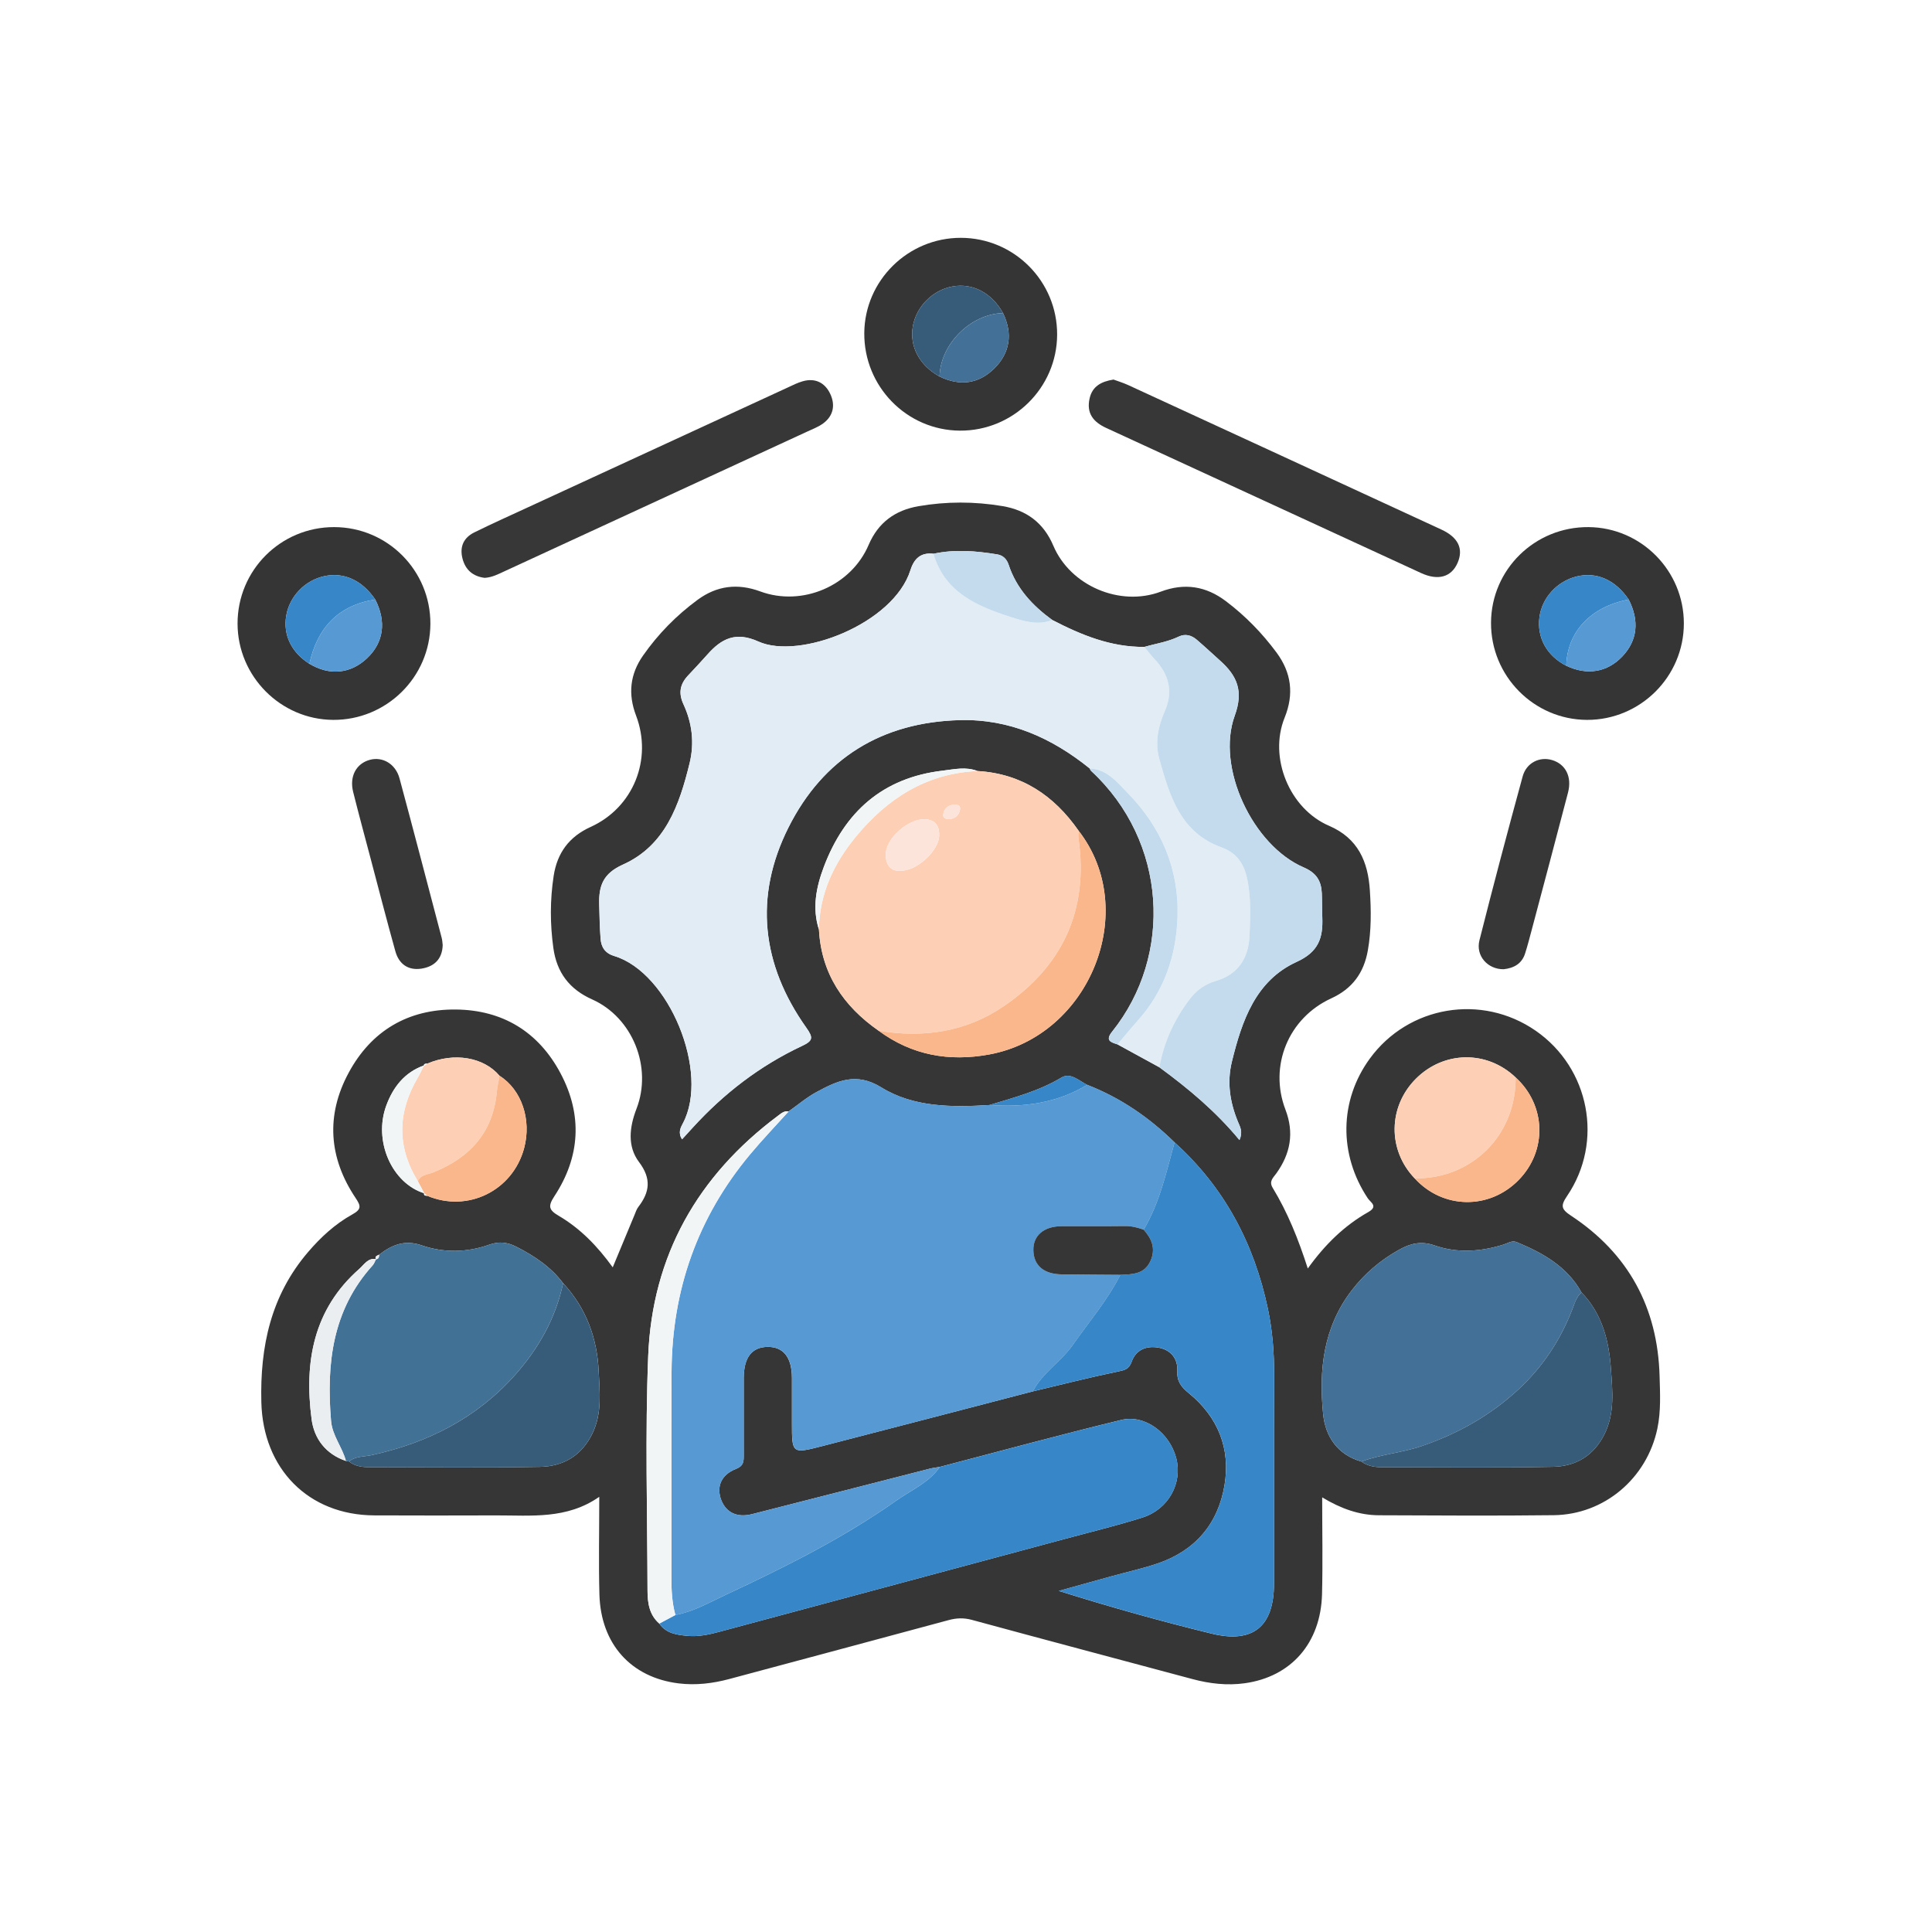 <?xml version="1.0" encoding="UTF-8"?>
<svg xmlns="http://www.w3.org/2000/svg" xmlns:xlink="http://www.w3.org/1999/xlink" version="1.1" x="0px" y="0px" width="100px" height="100px" viewBox="0 0 100 100" xml:space="preserve">
<g id="Layer_1" display="none">
	<path display="inline" fill-rule="evenodd" clip-rule="evenodd" fill="#172839" d="M22.038,64.205   c2.014-0.013,4.028-0.055,6.042-0.027c0.896,0.012,1.366,0.591,1.408,1.465c0.036,0.753,0.007,1.51,0.007,2.388   c2.597-1.044,5.143-2.004,7.631-3.093c1.471-0.646,2.89-0.683,4.408-0.282c2.735,0.723,5.487,1.379,8.231,2.063   c1.067,0.268,2.136,0.529,3.2,0.81c2.611,0.687,3.837,2.306,3.787,4.992c-0.003,0.121,0.011,0.242,0.02,0.441   c3.186-0.998,6.328-1.982,9.471-2.966c2.009-0.629,4.014-1.268,6.026-1.883c2.986-0.911,5.902,0.444,6.97,3.222   c1.065,2.773-0.178,5.79-3.021,7.058c-7.485,3.342-14.994,6.636-22.489,9.954c-1.18,0.522-2.355,0.515-3.592,0.206   c-6.586-1.645-13.181-3.252-19.768-4.894c-0.565-0.142-0.89-0.263-0.917,0.553c-0.023,0.727-0.538,1.245-1.3,1.254   c-3.118,0.028-6.237,0.038-9.355,0c-0.893-0.012-1.369-0.626-1.371-1.499c-0.014-6.081-0.015-12.162-0.002-18.242   c0.002-0.981,0.542-1.508,1.517-1.564c0.565-0.032,1.134-0.011,1.7-0.014C21.1,64.323,21.57,64.225,22.038,64.205z M46.731,75.955   c-0.009-0.123-0.087-0.13-0.182-0.109c-0.885-0.48-0.156-1.152-0.145-1.708c0.009-0.447,0.501-0.154,0.771-0.117   c1.58,0.213,3.152,0.491,4.735,0.659c1.628,0.172,2.768-0.827,2.922-2.443c0.038-1.51-0.664-2.45-2.198-2.838   c-4.047-1.027-8.101-2.034-12.153-3.041c-0.719-0.179-1.426-0.149-2.127,0.137c-2.759,1.13-5.52,2.255-8.29,3.355   c-0.416,0.164-0.597,0.355-0.577,0.813c0.041,0.974,0.029,1.95,0.04,2.926c-0.01,2.423,0,4.847-0.042,7.27   c-0.011,0.604,0.284,0.698,0.767,0.816c6.773,1.662,13.544,3.337,20.308,5.04c1.004,0.252,1.897,0.138,2.827-0.278   c4.415-1.979,8.844-3.927,13.268-5.883c2.932-1.296,5.878-2.558,8.791-3.892c2.304-1.057,2.946-3.501,1.51-5.475   c-1.106-1.437-2.418-1.805-4.362-1.198c-5.216,1.631-10.431,3.265-15.644,4.904c-0.596,0.188-1.278,0.294-1.747,0.659   c-1.395,1.087-2.915,1.175-4.563,0.907c-1.299-0.213-2.588-0.521-3.917-0.515L46.731,75.955z M19.349,79.412   c0.002,0.651,0.004,1.303,0.006,1.954c-0.014,0.374,0.003,0.753-0.048,1.122c-0.114,0.828,0.146,1.151,1.051,1.111   c1.719-0.077,3.444-0.022,5.167-0.024c2.204-0.003,2.204-0.004,2.033-2.209c0.003-0.651,0.007-1.301,0.01-1.951   c0.002-3.423,0.006-6.846,0.01-10.269c0.008-0.816-0.004-1.635,0.032-2.449c0.022-0.474-0.105-0.668-0.62-0.662   c-2.357,0.023-4.714,0.025-7.071,0.001c-0.521-0.005-0.636,0.193-0.615,0.662c0.038,0.815,0.025,1.632,0.034,2.45   C19.342,72.569,19.345,75.991,19.349,79.412z"></path>
	<path display="inline" fill-rule="evenodd" clip-rule="evenodd" fill="#182939" d="M50.667,64.3   c-9.718-0.013-17.574-7.905-17.541-17.625c0.032-9.617,7.897-17.442,17.53-17.444c9.738-0.001,17.604,7.857,17.59,17.574   C68.232,56.461,60.344,64.313,50.667,64.3z M36.336,40.81c-1.392,2.715-1.592,5.613-1.081,8.539   c1.522,8.72,9.433,14.234,18.259,12.808c8.178-1.32,13.915-9.378,12.635-17.806c-0.2-1.309-0.396-2.66-1.267-3.762   c0.043-0.432-0.155-0.789-0.359-1.145c-3.165-5.529-7.92-8.454-14.303-8.279c-6.228,0.171-10.734,3.288-13.62,8.776   C36.462,40.203,36.225,40.46,36.336,40.81z"></path>
	<path display="inline" fill-rule="evenodd" clip-rule="evenodd" fill="#17293B" d="M58.712,15.96   c0.008,1.865,0.009,1.859,1.786,2.42c7.213,2.278,12.979,6.541,17.374,12.68c0.283,0.395,0.708,0.781-0.062,1.159   c-0.539,0.265-0.887,0.872-1.533-0.053c-4.125-5.902-9.663-9.911-16.553-12.032c-1.003-0.31-1.141-0.28-0.98,0.776   c0.276,1.83-0.424,2.856-2.08,3.625c-1.847,0.856-3.566,1.989-5.322,3.036c-0.455,0.271-0.79,0.3-1.266,0.016   c-2.241-1.335-4.502-2.64-6.778-3.917c-0.478-0.268-0.701-0.554-0.646-1.104c0.045-0.436,0.007-0.881,0.006-1.322   c-0.004-1.598,0.165-1.498-1.408-0.988c-6.784,2.198-12.214,6.243-16.316,12.079c-0.155,0.219-0.214,0.727-0.621,0.548   c-0.48-0.211-0.949-0.52-1.311-0.895c-0.153-0.157,0.206-0.473,0.361-0.694c4.573-6.533,10.682-10.936,18.346-13.145   c0.73-0.211,1.108-0.477,0.953-1.263c-0.425-2.145,0.411-3.459,2.449-4.331c1.751-0.748,3.352-1.855,4.994-2.847   c0.441-0.267,0.747-0.255,1.183,0.004c2.081,1.237,4.163,2.478,6.296,3.621c0.855,0.459,1.312,0.979,1.135,1.964   C58.678,15.513,58.712,15.739,58.712,15.96z M44.645,18.665c-0.021,0-0.041,0-0.062,0c0,0.946,0.024,1.892-0.009,2.836   c-0.018,0.5,0.141,0.801,0.592,1.051c1.624,0.901,3.236,1.825,4.827,2.784c0.488,0.294,0.859,0.335,1.367,0.028   c1.588-0.963,3.203-1.882,4.823-2.79c0.435-0.243,0.64-0.522,0.618-1.041c-0.041-0.975-0.008-1.954-0.015-2.93   c-0.009-1.133,0.302-2.419-0.135-3.355c-0.462-0.989-1.874-1.265-2.863-1.866c-0.995-0.603-1.997-1.543-3.042-1.612   c-1.098-0.072-2.095,1.007-3.125,1.601c-1.004,0.579-2.417,0.899-2.875,1.853C44.291,16.168,44.645,17.502,44.645,18.665z"></path>
	<path display="inline" fill-rule="evenodd" clip-rule="evenodd" fill="#1E2F40" d="M80.559,39.942   c-0.645-0.304-0.797-1.017-0.759-1.457c0.054-0.624,0.915-0.819,1.375-0.792c0.647,0.04,0.764,0.902,0.759,1.383   C81.927,39.821,81.01,39.535,80.559,39.942z"></path>
	<path display="inline" fill-rule="evenodd" clip-rule="evenodd" fill="#1E2F40" d="M82.815,47.704   c-1.294,0.347-0.999-0.586-1.068-1.091c-0.169-1.234,0.907-0.72,1.368-0.773c0.972-0.112,0.466,0.806,0.577,1.229   C83.95,48.043,83.043,47.572,82.815,47.704z"></path>
	<path display="inline" fill-rule="evenodd" clip-rule="evenodd" fill="#1E2F40" d="M19.377,54.214   c0.662,0.354,0.592,1.071,0.537,1.522c-0.094,0.768-0.956,0.613-1.413,0.574c-0.791-0.072-0.581-0.93-0.565-1.397   C17.97,53.963,18.906,54.665,19.377,54.214z"></path>
	<path display="inline" fill-rule="evenodd" clip-rule="evenodd" fill="#17293B" d="M83.787,50.825   c0.02,0.692,0.174,1.224-0.734,1.15c-0.777-0.063-1.201-0.087-1.188-1.098c0.015-1.111,0.662-0.832,1.269-0.901   C84.105,49.865,83.765,50.544,83.787,50.825z"></path>
	<path display="inline" fill-rule="evenodd" clip-rule="evenodd" fill="#1E2F40" d="M23.395,34.972   c-0.511,0.498-0.437,1.41-1.085,1.394c-0.47-0.011-1.358-0.253-1.36-0.827c-0.002-0.469,0.255-1.369,0.916-1.399   C22.344,34.118,22.847,34.652,23.395,34.972z"></path>
	<path display="inline" fill-rule="evenodd" clip-rule="evenodd" fill="#1E2F40" d="M18.545,47.993   c-0.324-0.114-1.154,0.304-0.882-0.623c0.134-0.458-0.393-1.485,0.779-1.244c0.424,0.087,1.316-0.298,1.163,0.698   C19.521,47.363,19.907,48.464,18.545,47.993z"></path>
	<path display="inline" fill-rule="evenodd" clip-rule="evenodd" fill="#1E2F40" d="M82.041,60.377   c-0.489-0.524-1.493-0.116-1.465-0.992c0.014-0.438-0.063-1.31,0.672-1.292c0.454,0.01,1.324-0.091,1.388,0.681   C82.679,59.286,82.481,59.886,82.041,60.377z"></path>
	<path display="inline" fill-rule="evenodd" clip-rule="evenodd" fill="#1E2F40" d="M83.178,43.217   c-0.37,0.572-1.071,0.563-1.533,0.523c-0.735-0.064-0.662-0.977-0.615-1.399c0.085-0.76,1.054-0.706,1.495-0.648   C83.174,41.777,82.876,42.675,83.178,43.217z"></path>
	<path display="inline" fill-rule="evenodd" clip-rule="evenodd" fill="#1E2F40" d="M20.288,42.804   c-0.305,0.333,0.221,1.318-0.762,1.183c-0.441-0.061-1.331,0.236-1.275-0.596c0.031-0.454-0.25-1.421,0.727-1.412   C19.875,41.987,20.329,42.337,20.288,42.804z"></path>
	<path display="inline" fill-rule="evenodd" clip-rule="evenodd" fill="#1E2F40" d="M82.195,54.05   c0.358,0.419,1.382-0.31,1.279,0.696c-0.044,0.431,0.401,1.498-0.723,1.319c-0.434-0.067-1.47,0.313-1.231-0.831   C81.609,54.811,81.336,54.107,82.195,54.05z"></path>
	<path display="inline" fill-rule="evenodd" clip-rule="evenodd" fill="#1E2F40" d="M19.468,60.512   c-0.585-0.373-0.692-1.061-0.666-1.534c0.043-0.771,0.965-0.655,1.412-0.654c0.75,0,0.718,0.949,0.687,1.37   C20.852,60.363,19.953,60.149,19.468,60.512z"></path>
	<path display="inline" fill-rule="evenodd" clip-rule="evenodd" fill="#1E2F40" d="M22.038,64.205   c-0.467,0.02-0.938,0.118-1.397-0.059c-0.058-0.143-0.135-0.282-0.17-0.432c-0.083-0.347-0.543-0.748-0.279-0.991   c0.364-0.335,0.928-0.605,1.414-0.617c0.525-0.015,0.472,0.687,0.71,1.052c0.149,0.229,0.297,0.515-0.112,0.666   C22.002,63.9,21.849,63.972,22.038,64.205z"></path>
	<path display="inline" fill-rule="evenodd" clip-rule="evenodd" fill="#1E2F40" d="M20.126,37.875   c0.44,0.407,1.381,0.175,1.359,0.9c-0.012,0.422,0,1.361-0.772,1.322c-0.462-0.023-1.357,0.006-1.357-0.755   C19.356,38.869,19.472,38.178,20.126,37.875z"></path>
	<path display="inline" fill-rule="evenodd" clip-rule="evenodd" fill="#1E2F40" d="M81.381,62.689   c-0.354,0.505-0.298,1.232-0.9,1.479c-0.321,0.131-1.523-0.764-1.413-0.958c0.257-0.454,0.176-1.294,0.817-1.284   C80.366,61.933,81.03,62.12,81.381,62.689z"></path>
	<path display="inline" fill-rule="evenodd" clip-rule="evenodd" fill="#1E2F40" d="M80.36,35.423   c-0.38,0.349-0.973,0.745-1.453,0.709c-0.584-0.042-0.887-0.905-0.856-1.354c0.036-0.561,0.878-0.644,1.358-0.951   C79.535,33.748,80.386,35.064,80.36,35.423z"></path>
	<path display="inline" fill-rule="evenodd" clip-rule="evenodd" fill="#1E2F40" d="M79.497,66.473   c-0.325,0.455-0.443,1.293-0.988,1.348c-0.478,0.047-1.072-0.431-1.411-0.935c-0.107-0.16,0.789-1.406,0.965-1.408   C78.271,65.475,79.493,66.3,79.497,66.473z"></path>
	<path display="inline" fill-rule="evenodd" clip-rule="evenodd" fill="#17293B" d="M18.542,52.134   c-0.56,0.065-1.134,0.189-0.936-0.593c0.113-0.446-0.574-1.337,0.581-1.26c0.499,0.033,1.309-0.443,1.308,0.713   C19.494,51.786,19.521,52.413,18.542,52.134z"></path>
	<path display="inline" fill-rule="evenodd" clip-rule="evenodd" fill="#FCCA35" d="M76.954,71.187   c1.437,1.974,0.794,4.418-1.51,5.475c-2.913,1.334-5.859,2.596-8.791,3.892c-4.424,1.956-8.853,3.904-13.268,5.883   c-0.93,0.416-1.822,0.53-2.827,0.278c-6.763-1.703-13.534-3.378-20.308-5.04c-0.483-0.118-0.778-0.213-0.767-0.816   c0.042-2.423,0.033-4.847,0.042-7.27c2.48-1.066,5.021-2.01,7.419-3.235c1.958-1,3.82-1.036,5.9-0.557   c3.973,0.912,7.989,1.638,11.986,2.44c-0.154,1.616-1.294,2.615-2.922,2.443c-1.583-0.168-3.155-0.446-4.735-0.659   c-0.27-0.037-0.762-0.33-0.771,0.117c-0.011,0.556-0.74,1.228,0.145,1.708c0.061,0.035,0.121,0.072,0.182,0.109l-0.01-0.011   c-0.129,0.412,0.104,0.733,0.283,1.056c1.311,2.358,3.93,3.349,6.565,2.424C61.37,76.69,69.16,73.934,76.954,71.187z"></path>
	<path display="inline" fill-rule="evenodd" clip-rule="evenodd" fill="#4FA1D7" d="M27.578,69.146   c-0.004,3.423-0.008,6.846-0.01,10.268c-0.782-0.159-0.928,0.229-0.91,0.923c0.017,0.654-0.004,1.208,0.899,1.029   c0.172,2.205,0.172,2.206-2.032,2.209c-1.723,0.002-3.448-0.053-5.167,0.024c-0.904,0.04-1.165-0.283-1.051-1.111   c0.051-0.369,0.034-0.748,0.048-1.122c0.894,0.175,0.909-0.352,0.927-1.031c0.019-0.724-0.166-1.072-0.933-0.923   c-0.003-3.421-0.007-6.843-0.011-10.264c0.808-0.003,1.616-0.006,2.423-0.008c0.345,1.172,0.889,1.736,1.71,1.675   c0.983-0.073,1.509-0.662,1.645-1.62C25.937,69.179,26.758,69.163,27.578,69.146z M22.552,80.449   c-0.232,0.746,0.111,0.916,0.863,0.949c0.881,0.041,1.025-0.294,1.032-1.081c0.007-0.779-0.261-0.927-0.975-0.938   C22.669,79.366,22.351,79.614,22.552,80.449z"></path>
	<path display="inline" fill-rule="evenodd" clip-rule="evenodd" fill="#FBFAF9" d="M76.954,71.187   c-7.794,2.747-15.584,5.504-23.385,8.237c-2.636,0.925-5.254-0.065-6.565-2.424c-0.179-0.322-0.413-0.644-0.283-1.056   c1.329-0.007,2.619,0.302,3.917,0.515c1.648,0.268,3.168,0.18,4.563-0.907c0.469-0.365,1.151-0.472,1.747-0.659   c5.213-1.64,10.428-3.273,15.644-4.904C74.536,69.382,75.848,69.75,76.954,71.187z"></path>
	<path display="inline" fill-rule="evenodd" clip-rule="evenodd" fill="#FBFAF9" d="M54.832,72.236   c-3.997-0.803-8.013-1.528-11.986-2.44c-2.08-0.479-3.942-0.443-5.9,0.557c-2.398,1.226-4.939,2.169-7.419,3.235   c-0.01-0.976,0.001-1.952-0.04-2.926c-0.02-0.457,0.161-0.648,0.577-0.813c2.771-1.101,5.531-2.226,8.29-3.355   c0.701-0.286,1.408-0.315,2.127-0.137c4.052,1.007,8.105,2.014,12.153,3.041C54.168,69.786,54.87,70.727,54.832,72.236z"></path>
	<path display="inline" fill-rule="evenodd" clip-rule="evenodd" fill="#FBFAF9" d="M21.761,69.141   c-0.808,0.002-1.616,0.005-2.423,0.008c-0.009-0.818,0.004-1.635-0.034-2.45c-0.021-0.469,0.094-0.667,0.615-0.662   c2.357,0.024,4.714,0.022,7.071-0.001c0.515-0.006,0.643,0.188,0.62,0.662c-0.037,0.814-0.024,1.633-0.032,2.449   c-0.82,0.017-1.642,0.032-2.461,0.049c-0.313-1.175-0.788-1.65-1.681-1.617C22.441,67.612,21.96,68.236,21.761,69.141z"></path>
	<path display="inline" fill-rule="evenodd" clip-rule="evenodd" fill="#F6F6F3" d="M19.349,79.412   c0.768-0.149,0.952,0.199,0.933,0.923c-0.018,0.68-0.033,1.206-0.927,1.031C19.353,80.715,19.351,80.063,19.349,79.412z"></path>
	<path display="inline" fill-rule="evenodd" clip-rule="evenodd" fill="#F6F6F3" d="M27.557,81.366   c-0.903,0.179-0.882-0.375-0.899-1.029c-0.018-0.693,0.128-1.082,0.91-0.923C27.564,80.065,27.561,80.715,27.557,81.366z"></path>
	<path display="inline" fill-rule="evenodd" clip-rule="evenodd" fill="#FBFAF9" d="M46.731,75.955   c-0.061-0.037-0.122-0.074-0.182-0.109C46.644,75.825,46.722,75.832,46.731,75.955z"></path>
	<path display="inline" fill-rule="evenodd" clip-rule="evenodd" fill="#FACA34" d="M64.883,40.588   c0.871,1.103,1.066,2.453,1.267,3.762c1.28,8.428-4.457,16.486-12.635,17.806c-8.827,1.426-16.737-4.088-18.259-12.808   c-0.511-2.925-0.311-5.823,1.081-8.539c0.35-0.147,0.463-0.498,0.656-0.777c5.532-8.03,16.665-9.606,24.229-3.447   C62.645,37.745,63.724,39.198,64.883,40.588z M38.927,46.726c-0.019,6.47,5.208,11.784,11.628,11.825   c6.564,0.041,11.872-5.203,11.892-11.752c0.021-6.506-5.246-11.82-11.724-11.828C44.223,34.962,38.946,40.221,38.927,46.726z"></path>
	<path display="inline" fill-rule="evenodd" clip-rule="evenodd" fill="#F9F8F6" d="M64.883,40.588   c-1.159-1.39-2.238-2.843-3.662-4.003c-7.563-6.159-18.696-4.583-24.229,3.447c-0.192,0.279-0.306,0.63-0.656,0.777   c-0.112-0.349,0.126-0.606,0.265-0.868c2.886-5.488,7.392-8.605,13.62-8.776c6.383-0.175,11.138,2.75,14.303,8.279   C64.728,39.799,64.926,40.156,64.883,40.588z"></path>
	<path display="inline" fill-rule="evenodd" clip-rule="evenodd" fill="#4FA1D7" d="M44.645,18.665c0-1.163-0.354-2.497,0.1-3.441   c0.459-0.954,1.871-1.274,2.875-1.853c1.03-0.593,2.027-1.673,3.125-1.601c1.045,0.069,2.047,1.009,3.042,1.612   c0.989,0.601,2.401,0.876,2.863,1.866c0.437,0.936,0.126,2.223,0.135,3.355c0.007,0.977-0.026,1.955,0.015,2.93   c0.021,0.518-0.184,0.797-0.618,1.041c-1.62,0.908-3.235,1.827-4.823,2.79c-0.508,0.308-0.879,0.266-1.367-0.028   c-1.591-0.958-3.203-1.882-4.827-2.784c-0.451-0.25-0.61-0.551-0.592-1.051c0.034-0.944,0.009-1.89,0.009-2.836   C44.604,18.665,44.625,18.665,44.645,18.665z M54.656,17.213c-0.297-0.495-0.688-0.863-1.113-1.174   c-0.322-0.236-0.497,0.139-0.683,0.317c-0.634,0.61-1.251,1.24-1.873,1.863c-1.278,1.278-1.298,1.3-2.641,0.111   c-0.682-0.605-0.847,0.133-1.175,0.386c-0.333,0.256-0.736,0.541-0.197,1.038c0.762,0.703,1.492,1.444,2.204,2.199   c0.333,0.353,0.542,0.258,0.836-0.042c1.411-1.435,2.842-2.851,4.265-4.276C54.409,17.505,54.524,17.361,54.656,17.213z"></path>
	<path display="inline" fill-rule="evenodd" clip-rule="evenodd" fill="#172839" d="M21.761,69.141   c0.199-0.904,0.68-1.528,1.674-1.563c0.894-0.033,1.368,0.442,1.681,1.617c-0.136,0.958-0.662,1.547-1.645,1.62   C22.65,70.877,22.106,70.313,21.761,69.141z"></path>
	<path display="inline" fill-rule="evenodd" clip-rule="evenodd" fill="#F7FAFC" d="M22.552,80.449   c-0.201-0.835,0.118-1.083,0.92-1.07c0.714,0.012,0.982,0.159,0.975,0.938c-0.006,0.787-0.15,1.122-1.032,1.081   C22.663,81.365,22.319,81.195,22.552,80.449z"></path>
	<path display="inline" fill-rule="evenodd" clip-rule="evenodd" fill="#182837" d="M38.927,46.726   c0.019-6.505,5.296-11.763,11.796-11.755c6.478,0.008,11.745,5.322,11.724,11.828c-0.021,6.549-5.328,11.793-11.892,11.752   C44.135,58.51,38.909,53.195,38.927,46.726z M42.138,42.183c-0.265,0.301-0.529,0.588-0.679,0.986   c-1.463,3.883-0.429,8.187,2.655,10.961c3.023,2.72,7.429,3.285,11.088,1.42c3.646-1.858,5.781-5.822,5.287-9.945   c-0.148-1.235-0.34-2.499-1.289-3.456c0.124-0.355-0.112-0.6-0.278-0.857c-3.855-5.975-12.973-5.83-16.624,0.271   C42.195,41.732,41.848,41.894,42.138,42.183z"></path>
	<path display="inline" fill-rule="evenodd" clip-rule="evenodd" fill="#F7FAFC" d="M54.656,17.213   c-0.132,0.148-0.247,0.292-0.376,0.422c-1.423,1.425-2.854,2.842-4.265,4.276c-0.295,0.3-0.503,0.395-0.836,0.042   c-0.712-0.754-1.442-1.496-2.204-2.199c-0.539-0.497-0.137-0.782,0.197-1.038c0.328-0.253,0.494-0.991,1.175-0.386   c1.343,1.189,1.362,1.167,2.641-0.111c0.622-0.623,1.239-1.252,1.873-1.863c0.186-0.178,0.36-0.553,0.683-0.317   C53.968,16.351,54.359,16.718,54.656,17.213z"></path>
	<path display="inline" fill-rule="evenodd" clip-rule="evenodd" fill="#FCCA37" d="M59.199,42.149   c0.949,0.957,1.141,2.221,1.289,3.456c0.494,4.124-1.641,8.087-5.287,9.945c-3.659,1.865-8.064,1.3-11.088-1.42   c-3.083-2.774-4.118-7.079-2.655-10.961c0.15-0.398,0.414-0.685,0.679-0.987c0.389-0.171,0.613-0.528,0.9-0.813   c3.294-3.265,8.284-4.087,12.442-2.056C56.909,40.014,58.034,41.106,59.199,42.149z M53.395,44.903   c0.174-0.1,0.771,0.39,0.862-0.388c0.147-1.248-0.593-2.766-1.747-3.316c-0.511-0.243-0.835-0.474-0.739-1.094   c0.122-0.798-0.477-0.638-0.92-0.634c-0.435,0.004-1.047-0.185-0.914,0.626c0.104,0.625-0.214,0.85-0.742,1.071   c-1.11,0.467-1.684,1.344-1.75,2.571c-0.076,1.425,0.522,2.438,1.783,3.045c0.791,0.382,1.629,0.667,2.424,1.042   c0.492,0.231,0.776,0.659,0.703,1.225c-0.072,0.552-0.419,0.879-0.955,1.05c-1.276,0.405-2.242-0.197-2.389-1.581   c-0.109-1.026-0.85-0.422-1.292-0.546c-0.471-0.131-0.643,0.123-0.649,0.62c-0.019,1.489,0.741,2.661,2.182,3.19   c0.409,0.149,0.766,0.268,0.667,0.813c-0.138,0.757,0.377,0.704,0.867,0.695c0.496-0.01,1.083,0.127,0.967-0.705   c-0.064-0.462,0.169-0.664,0.576-0.82c1.319-0.508,1.978-1.477,1.967-2.907c-0.011-1.443-0.777-2.341-2.033-2.896   c-0.745-0.33-1.512-0.617-2.254-0.956c-0.571-0.262-0.725-0.771-0.619-1.346c0.11-0.604,0.531-0.898,1.121-0.974   c1.014-0.129,1.681,0.346,1.708,1.387C52.237,44.849,52.513,45.1,53.395,44.903z"></path>
	<path display="inline" fill-rule="evenodd" clip-rule="evenodd" fill="#F6F6F3" d="M59.199,42.149   c-1.165-1.043-2.29-2.135-3.72-2.835c-4.158-2.031-9.147-1.209-12.442,2.056c-0.287,0.284-0.512,0.641-0.9,0.813   c-0.289-0.289,0.058-0.45,0.16-0.62c3.651-6.101,12.769-6.246,16.624-0.271C59.087,41.549,59.323,41.794,59.199,42.149z"></path>
	<path display="inline" fill-rule="evenodd" clip-rule="evenodd" fill="#FDFCFA" d="M53.395,44.903   c-0.882,0.197-1.157-0.054-1.177-0.828c-0.027-1.042-0.694-1.516-1.708-1.387c-0.59,0.076-1.011,0.37-1.121,0.974   c-0.106,0.576,0.048,1.084,0.619,1.346c0.742,0.339,1.509,0.626,2.254,0.956c1.256,0.555,2.022,1.454,2.033,2.896   c0.011,1.43-0.647,2.399-1.967,2.907c-0.407,0.156-0.641,0.358-0.576,0.82c0.116,0.832-0.472,0.695-0.967,0.705   c-0.49,0.009-1.005,0.062-0.867-0.695c0.1-0.546-0.257-0.664-0.667-0.813c-1.441-0.529-2.201-1.701-2.182-3.19   c0.006-0.497,0.178-0.75,0.649-0.62c0.442,0.124,1.183-0.48,1.292,0.546c0.147,1.384,1.113,1.985,2.389,1.581   c0.536-0.17,0.883-0.498,0.955-1.05c0.073-0.566-0.211-0.994-0.703-1.225c-0.795-0.374-1.633-0.66-2.424-1.042   c-1.261-0.608-1.859-1.621-1.783-3.045c0.066-1.228,0.64-2.104,1.75-2.571c0.528-0.221,0.846-0.446,0.742-1.071   c-0.133-0.811,0.479-0.622,0.914-0.626c0.444-0.004,1.042-0.165,0.92,0.634c-0.096,0.621,0.229,0.851,0.739,1.094   c1.154,0.55,1.895,2.069,1.747,3.316C54.166,45.293,53.568,44.803,53.395,44.903z"></path>
</g>
<g id="Layer_2">
	<path fill-rule="evenodd" clip-rule="evenodd" fill="#353635" d="M67.691,65.657c0.895-1.248,1.897-2.222,3.134-2.922   c0.529-0.3,0.107-0.505-0.029-0.712c-1.509-2.272-1.474-5.06,0.102-7.225c1.998-2.744,5.799-3.383,8.594-1.444   c2.784,1.931,3.526,5.744,1.62,8.55c-0.343,0.506-0.309,0.683,0.207,1.022c2.967,1.957,4.481,4.751,4.581,8.298   c0.025,0.905,0.075,1.814-0.115,2.719c-0.54,2.568-2.735,4.451-5.364,4.483c-3.016,0.036-6.031,0.016-9.046,0.004   c-1.026-0.004-1.974-0.344-2.939-0.927c0,1.753,0.034,3.385-0.008,5.013c-0.067,2.53-1.598,4.276-4.003,4.609   c-0.91,0.126-1.813,0.023-2.699-0.215c-3.808-1.021-7.617-2.03-11.42-3.065c-0.423-0.114-0.798-0.1-1.214,0.014   c-3.778,1.024-7.562,2.029-11.342,3.046c-0.863,0.231-1.737,0.335-2.623,0.227c-2.464-0.303-4.029-2.037-4.101-4.597   c-0.045-1.636-0.008-3.273-0.008-5.06c-1.683,1.175-3.524,0.957-5.329,0.962c-2.105,0.005-4.211,0.01-6.316-0.001   c-3.424-0.016-5.761-2.423-5.846-5.855c-0.072-2.882,0.493-5.52,2.408-7.762c0.663-0.778,1.412-1.468,2.302-1.961   c0.484-0.269,0.444-0.439,0.166-0.855c-1.392-2.079-1.542-4.282-0.355-6.48c1.17-2.169,3.071-3.293,5.537-3.271   c2.433,0.022,4.293,1.158,5.433,3.311c1.139,2.151,1.016,4.313-0.32,6.348c-0.347,0.527-0.293,0.717,0.225,1.021   c1.11,0.652,1.998,1.564,2.792,2.665c0.389-0.935,0.756-1.823,1.126-2.709c0.06-0.144,0.108-0.3,0.201-0.42   c0.59-0.769,0.683-1.46,0.034-2.321c-0.614-0.813-0.498-1.808-0.131-2.758c0.833-2.155-0.205-4.728-2.298-5.661   c-1.173-0.524-1.829-1.39-2.005-2.657c-0.173-1.245-0.175-2.484,0.014-3.727c0.183-1.197,0.798-2.035,1.919-2.544   c2.205-1.002,3.21-3.495,2.346-5.766c-0.422-1.108-0.314-2.137,0.364-3.104c0.782-1.116,1.726-2.078,2.823-2.884   c0.996-0.732,2.071-0.866,3.242-0.434c2.168,0.8,4.703-0.28,5.611-2.409c0.499-1.167,1.38-1.794,2.58-2.002   c1.445-0.25,2.9-0.248,4.346-0.005c1.237,0.207,2.126,0.856,2.633,2.049c0.879,2.077,3.449,3.174,5.561,2.379   c1.233-0.464,2.342-0.286,3.373,0.494c1.002,0.757,1.872,1.648,2.618,2.656c0.771,1.043,0.915,2.15,0.419,3.376   c-0.833,2.059,0.248,4.711,2.301,5.593c1.502,0.646,2.017,1.856,2.112,3.344c0.068,1.038,0.078,2.076-0.105,3.109   c-0.205,1.159-0.802,1.979-1.894,2.479c-2.219,1.017-3.235,3.5-2.371,5.757c0.462,1.206,0.26,2.288-0.476,3.308   c-0.16,0.224-0.392,0.402-0.181,0.747C66.646,62.753,67.197,64.122,67.691,65.657z M21.95,61.753   c-0.026,0.143,0.077,0.134,0.166,0.141c2.093,0.883,4.421-0.261,5.012-2.463c0.396-1.479-0.132-3.032-1.273-3.749   c-0.818-0.966-2.35-1.224-3.738-0.629c-0.094,0-0.186,0.002-0.187,0.132l0.011-0.037c-1.006,0.359-1.598,1.128-1.948,2.079   c-0.674,1.833,0.29,4.013,1.968,4.538L21.95,61.753z M19.456,65.181l0.011-0.014c-0.426-0.066-0.623,0.294-0.869,0.51   c-2.382,2.094-2.857,4.827-2.469,7.785c0.132,1.008,0.738,1.807,1.777,2.156c0.052,0.01,0.105,0.02,0.158,0.028   c0.299,0.236,0.651,0.294,1.017,0.294c2.954,0.002,5.909,0.036,8.862-0.016c1.201-0.022,2.158-0.562,2.723-1.732   c0.506-1.047,0.372-2.138,0.324-3.205c-0.078-1.716-0.644-3.28-1.842-4.567c-0.636-0.849-1.493-1.414-2.42-1.888   c-0.454-0.231-0.889-0.29-1.402-0.108c-1.149,0.408-2.348,0.432-3.496,0.036c-0.877-0.304-1.543-0.029-2.2,0.479   C19.537,64.996,19.382,65.006,19.456,65.181z M78.448,55.768c-1.479-1.411-3.71-1.383-5.16,0.066   c-1.445,1.445-1.473,3.696-0.061,5.16c1.457,1.595,3.854,1.635,5.372,0.089C80.093,59.563,80.026,57.208,78.448,55.768z    M34.125,84.035c0.348,0.508,0.89,0.582,1.434,0.635c0.576,0.058,1.136-0.063,1.688-0.212c6.024-1.618,12.049-3.237,18.073-4.858   c1.275-0.344,2.56-0.654,3.817-1.054c1.346-0.428,2.078-1.782,1.745-3.069c-0.34-1.308-1.613-2.279-2.849-1.98   c-3.143,0.761-6.262,1.613-9.391,2.43c-0.178,0.031-0.359,0.051-0.534,0.096c-3.061,0.782-6.121,1.571-9.184,2.349   c-0.772,0.196-1.341-0.08-1.592-0.727c-0.264-0.683-0.014-1.309,0.763-1.615c0.401-0.157,0.401-0.393,0.4-0.711   c-0.004-1.324-0.004-2.647-0.001-3.971c0.002-1.08,0.413-1.62,1.23-1.633c0.822-0.012,1.262,0.541,1.266,1.596   c0.002,0.779,0,1.558,0,2.335c0,1.598,0.003,1.608,1.566,1.205c3.636-0.938,7.269-1.887,10.903-2.833   c1.46-0.347,2.917-0.719,4.386-1.023c0.359-0.074,0.589-0.116,0.728-0.509c0.224-0.629,0.772-0.841,1.386-0.733   c0.64,0.113,1.013,0.563,0.979,1.217c-0.027,0.534,0.202,0.819,0.6,1.145c1.503,1.229,2.166,2.862,1.841,4.773   c-0.338,1.997-1.525,3.38-3.467,4.039c-0.759,0.258-1.548,0.431-2.322,0.644c-0.929,0.257-1.857,0.516-2.786,0.774   c2.646,0.831,5.266,1.565,7.908,2.211c2.153,0.526,3.229-0.373,3.231-2.591c0.004-3.585-0.008-7.171,0.007-10.756   c0.004-1.174-0.085-2.337-0.327-3.479c-0.713-3.367-2.251-6.277-4.829-8.601c-1.313-1.286-2.799-2.31-4.521-2.977   c-0.425-0.211-0.863-0.658-1.332-0.377c-1.167,0.699-2.455,1.035-3.731,1.422c-1.936,0.119-3.917,0.122-5.593-0.913   c-1.306-0.806-2.288-0.335-3.354,0.241c-0.512,0.277-0.964,0.664-1.444,1.002c-0.233-0.041-0.392,0.107-0.556,0.229   C36.106,60.86,33.758,65,33.55,70.185c-0.162,4.047-0.044,8.104-0.035,12.154C33.517,82.963,33.604,83.585,34.125,84.035z    M81.858,66.895c-0.748-1.343-1.996-2.04-3.352-2.602c-0.247-0.102-0.455,0.055-0.67,0.122c-1.191,0.374-2.408,0.459-3.584,0.048   c-0.696-0.243-1.251-0.102-1.829,0.22c-0.962,0.534-1.781,1.227-2.457,2.105c-1.475,1.918-1.711,4.139-1.479,6.417   c0.117,1.145,0.744,2.095,1.978,2.444c0.306,0.222,0.654,0.292,1.024,0.292c2.962,0,5.925,0.038,8.886-0.019   c1.171-0.022,2.112-0.557,2.675-1.694c0.542-1.098,0.409-2.248,0.332-3.366C83.284,69.413,82.931,68,81.858,66.895z M55.826,42.996   c-1.273-1.825-2.957-2.956-5.23-3.087c-0.601-0.235-1.188-0.092-1.803-0.02c-3.116,0.368-5.078,2.142-6.152,4.983   c-0.391,1.035-0.614,2.128-0.252,3.243c0.123,2.279,1.261,3.959,3.086,5.233c1.726,1.274,3.652,1.614,5.733,1.23   C56.43,53.614,59.025,47.107,55.826,42.996z M56.399,39.773c0.025,0.044,0.043,0.098,0.078,0.13   c3.938,3.644,4.251,9.547,1.087,13.493c-0.373,0.465-0.071,0.549,0.277,0.661c0.722,0.396,1.445,0.79,2.167,1.185   c1.499,1.098,2.921,2.284,4.147,3.768c0.191-0.429,0.031-0.682-0.075-0.94c-0.418-1.01-0.58-2.051-0.316-3.123   c0.518-2.109,1.224-4.19,3.351-5.16c1.146-0.522,1.368-1.251,1.328-2.297c-0.017-0.416-0.009-0.831-0.025-1.247   c-0.028-0.642-0.271-1.058-0.938-1.345c-2.637-1.134-4.544-5.174-3.57-7.853c0.466-1.278,0.124-2.058-0.747-2.84   c-0.405-0.365-0.804-0.737-1.217-1.091c-0.274-0.234-0.592-0.329-0.939-0.161c-0.564,0.272-1.184,0.36-1.777,0.531   c-1.729,0.017-3.269-0.618-4.766-1.393c-1.02-0.742-1.852-1.632-2.257-2.859c-0.096-0.289-0.281-0.486-0.597-0.538   c-1.097-0.179-2.194-0.272-3.295-0.031c-0.656-0.078-1.004,0.251-1.193,0.85c-0.879,2.784-5.75,4.652-7.871,3.693   c-1.171-0.53-1.912-0.15-2.64,0.676c-0.326,0.37-0.667,0.727-1.003,1.088c-0.411,0.444-0.504,0.899-0.233,1.485   c0.447,0.964,0.573,1.995,0.319,3.041c-0.528,2.163-1.254,4.271-3.454,5.257c-1.026,0.458-1.25,1.102-1.227,2.039   c0.015,0.597,0.027,1.194,0.071,1.788c0.032,0.445,0.23,0.76,0.708,0.904c2.837,0.855,4.958,6.021,3.553,8.659   c-0.125,0.234-0.259,0.489-0.044,0.829c0.215-0.234,0.386-0.422,0.557-0.609c1.61-1.766,3.476-3.2,5.638-4.216   c0.587-0.276,0.609-0.428,0.235-0.955c-2.313-3.261-2.72-6.777-0.924-10.356c1.802-3.594,4.841-5.459,8.884-5.562   C52.247,37.208,54.442,38.193,56.399,39.773z"></path>
	<path fill-rule="evenodd" clip-rule="evenodd" fill="#353536" d="M54.717,17.326c-0.012,2.751-2.279,4.984-5.039,4.964   c-2.75-0.021-4.968-2.291-4.943-5.059c0.025-2.717,2.267-4.925,4.999-4.921C52.496,12.314,54.729,14.562,54.717,17.326z    M48.632,19.488c1.055,0.515,2.02,0.377,2.821-0.405c0.819-0.798,0.981-1.804,0.463-2.877c-0.582-1.045-1.566-1.565-2.607-1.38   c-1.027,0.183-1.877,1.033-2.06,2.059C47.064,17.926,47.589,18.915,48.632,19.488z"></path>
	<path fill-rule="evenodd" clip-rule="evenodd" fill="#353536" d="M17.293,27.283c2.764,0.002,4.996,2.247,4.984,5.011   c-0.012,2.754-2.275,4.985-5.037,4.967c-2.717-0.019-4.938-2.255-4.944-4.98C12.291,29.516,14.526,27.28,17.293,27.283z    M16.015,34.357c1.039,0.626,2.128,0.522,2.981-0.284c0.863-0.816,1.014-1.89,0.427-3.042c-0.676-0.994-1.617-1.427-2.631-1.211   c-1.008,0.215-1.811,1.049-1.978,2.056C14.649,32.869,15.085,33.769,16.015,34.357z"></path>
	<path fill-rule="evenodd" clip-rule="evenodd" fill="#353536" d="M77.175,32.229c0.014-2.756,2.273-4.969,5.048-4.946   c2.723,0.021,4.934,2.255,4.933,4.985c0,2.755-2.254,5-5.011,4.993C79.394,37.252,77.16,34.991,77.175,32.229z M81.071,34.459   c1.077,0.515,2.121,0.341,2.904-0.486c0.777-0.821,0.89-1.834,0.326-2.941c-0.69-1.02-1.662-1.449-2.7-1.193   c-1.008,0.249-1.787,1.102-1.919,2.102C79.543,33.005,80.06,33.942,81.071,34.459z"></path>
	<path fill-rule="evenodd" clip-rule="evenodd" fill="#373737" d="M25.084,29.91c-0.593-0.077-0.989-0.399-1.144-0.994   c-0.16-0.614,0.055-1.085,0.611-1.359c0.905-0.447,1.827-0.86,2.744-1.284c4.491-2.072,8.982-4.144,13.475-6.214   c0.258-0.12,0.516-0.251,0.788-0.327c0.647-0.181,1.146,0.083,1.416,0.657c0.268,0.569,0.169,1.132-0.367,1.527   c-0.247,0.181-0.546,0.294-0.828,0.424c-5.219,2.41-10.439,4.819-15.659,7.226C25.793,29.717,25.47,29.888,25.084,29.91z"></path>
	<path fill-rule="evenodd" clip-rule="evenodd" fill="#373737" d="M57.635,19.646c0.221,0.082,0.493,0.164,0.75,0.281   c5.409,2.492,10.817,4.985,16.223,7.484c0.874,0.404,1.149,0.997,0.839,1.717c-0.318,0.737-1,0.943-1.892,0.533   c-5.434-2.5-10.862-5.011-16.297-7.51c-0.674-0.31-1.033-0.765-0.86-1.53C56.539,19.999,56.99,19.749,57.635,19.646z"></path>
	<path fill-rule="evenodd" clip-rule="evenodd" fill="#373737" d="M22.914,48.921c-0.024,0.727-0.444,1.111-1.098,1.215   c-0.687,0.107-1.167-0.236-1.351-0.894c-0.445-1.594-0.857-3.198-1.281-4.799c-0.304-1.15-0.616-2.298-0.905-3.453   c-0.202-0.806,0.16-1.472,0.866-1.662c0.662-0.177,1.332,0.211,1.535,0.965c0.741,2.748,1.458,5.501,2.182,8.253   C22.896,48.672,22.899,48.804,22.914,48.921z"></path>
	<path fill-rule="evenodd" clip-rule="evenodd" fill="#373737" d="M77.829,50.167c-0.818,0.011-1.458-0.686-1.253-1.499   c0.715-2.833,1.465-5.659,2.236-8.479c0.194-0.711,0.878-1.041,1.524-0.848c0.699,0.209,1.038,0.866,0.824,1.683   c-0.619,2.378-1.253,4.752-1.884,7.127c-0.106,0.399-0.21,0.8-0.335,1.194C78.772,49.883,78.359,50.11,77.829,50.167z"></path>
	<path fill-rule="evenodd" clip-rule="evenodd" fill="#5699D3" d="M40.821,57.525c0.479-0.338,0.932-0.725,1.444-1.002   c1.065-0.576,2.048-1.047,3.354-0.241c1.676,1.035,3.657,1.032,5.593,0.913c1.787,0.132,3.5-0.098,5.063-1.045   c1.722,0.667,3.207,1.69,4.521,2.977c-0.427,1.545-0.767,3.121-1.6,4.522c-0.317-0.115-0.636-0.194-0.983-0.189   c-1.089,0.015-2.179-0.001-3.268,0.007c-0.921,0.008-1.472,0.487-1.456,1.248c0.018,0.787,0.537,1.233,1.467,1.246   c1.012,0.014,2.021,0.018,3.033,0.025c-0.667,1.318-1.626,2.438-2.468,3.639c-0.611,0.871-1.565,1.432-2.06,2.392   c-3.633,0.946-7.266,1.896-10.902,2.833c-1.563,0.403-1.566,0.393-1.566-1.205c0-0.777,0.002-1.556,0-2.335   c-0.004-1.055-0.443-1.607-1.266-1.596c-0.817,0.013-1.229,0.553-1.23,1.633c-0.003,1.323-0.003,2.646,0.001,3.971   c0.001,0.318,0,0.554-0.4,0.711c-0.776,0.307-1.026,0.933-0.763,1.615c0.251,0.646,0.82,0.923,1.592,0.727   c3.063-0.777,6.123-1.566,9.184-2.349c0.175-0.045,0.355-0.064,0.534-0.096c-0.562,0.816-1.475,1.194-2.245,1.738   c-2.751,1.941-5.755,3.443-8.797,4.862c-0.857,0.4-1.693,0.887-2.645,1.065c-0.174-0.63-0.208-1.272-0.206-1.925   c0.009-3.556-0.01-7.11,0.008-10.666c0.021-4.225,1.346-7.99,4.06-11.244C39.458,58.989,40.152,58.268,40.821,57.525z"></path>
	<path fill-rule="evenodd" clip-rule="evenodd" fill="#E2ECF5" d="M54.464,32.09c1.497,0.775,3.036,1.41,4.766,1.393   c0.182,0.217,0.353,0.444,0.546,0.649c0.731,0.773,0.955,1.667,0.529,2.644c-0.364,0.835-0.537,1.662-0.285,2.553   c0.534,1.889,1.086,3.764,3.207,4.531c0.81,0.292,1.189,0.875,1.351,1.729c0.18,0.961,0.143,1.916,0.098,2.866   c-0.053,1.117-0.572,1.977-1.731,2.314c-0.54,0.157-0.993,0.47-1.328,0.903c-0.817,1.059-1.368,2.247-1.606,3.57   c-0.722-0.395-1.445-0.789-2.167-1.185c0.346-0.407,0.682-0.823,1.038-1.221c1.372-1.53,2.001-3.354,2.067-5.376   c0.083-2.511-0.855-4.658-2.586-6.423c-0.527-0.539-1.064-1.227-1.962-1.265c-1.957-1.58-4.152-2.565-6.707-2.5   c-4.042,0.102-7.082,1.967-8.884,5.562c-1.795,3.58-1.388,7.095,0.924,10.356c0.374,0.527,0.352,0.679-0.235,0.955   c-2.163,1.016-4.028,2.45-5.638,4.216c-0.171,0.188-0.342,0.375-0.557,0.609c-0.215-0.34-0.081-0.595,0.044-0.829   c1.405-2.638-0.716-7.804-3.553-8.659c-0.478-0.145-0.676-0.459-0.708-0.904c-0.044-0.594-0.056-1.191-0.071-1.788   c-0.024-0.937,0.201-1.58,1.227-2.039c2.2-0.986,2.926-3.094,3.454-5.257c0.254-1.046,0.128-2.077-0.319-3.041   c-0.271-0.586-0.178-1.042,0.233-1.485c0.336-0.361,0.677-0.718,1.003-1.088c0.728-0.826,1.469-1.206,2.64-0.676   c2.122,0.959,6.992-0.909,7.871-3.693c0.189-0.599,0.538-0.928,1.193-0.85c0.581,1.995,2.243,2.707,3.981,3.268   C52.978,32.15,53.717,32.388,54.464,32.09z"></path>
	<path fill-rule="evenodd" clip-rule="evenodd" fill="#FDD0B5" d="M50.596,39.908c2.273,0.132,3.957,1.262,5.23,3.087   c-0.002,0.129-0.021,0.261-0.004,0.388c0.538,3.728-0.83,6.641-3.897,8.717c-1.936,1.311-4.143,1.643-6.451,1.247   c-1.825-1.273-2.963-2.954-3.086-5.233c0.021-1.849,0.775-3.429,1.915-4.812C45.927,41.333,47.95,40.024,50.596,39.908z    M46.687,45.064c0.805-0.017,1.908-1.048,1.926-1.813c0.011-0.44-0.148-0.805-0.699-0.846c-0.87-0.064-2.083,0.979-2.069,1.847   C45.853,44.795,46.124,45.137,46.687,45.064z M49.16,42.402c0.272-0.043,0.492-0.201,0.533-0.515   c0.025-0.194-0.139-0.256-0.304-0.242c-0.313,0.027-0.525,0.201-0.568,0.513C48.795,42.353,48.959,42.4,49.16,42.402z"></path>
	<path fill-rule="evenodd" clip-rule="evenodd" fill="#3787C8" d="M59.195,63.649c0.833-1.401,1.173-2.978,1.6-4.522   c2.578,2.323,4.116,5.233,4.829,8.601c0.242,1.143,0.331,2.306,0.327,3.479c-0.015,3.585-0.003,7.171-0.007,10.756   c-0.002,2.218-1.078,3.117-3.231,2.591c-2.643-0.646-5.262-1.38-7.908-2.211c0.929-0.259,1.857-0.518,2.786-0.774   c0.774-0.213,1.563-0.386,2.322-0.644c1.941-0.659,3.129-2.042,3.467-4.039c0.325-1.911-0.338-3.544-1.841-4.773   c-0.397-0.325-0.627-0.61-0.6-1.145c0.034-0.654-0.339-1.104-0.979-1.217c-0.613-0.107-1.162,0.104-1.386,0.733   c-0.139,0.393-0.368,0.435-0.728,0.509c-1.469,0.305-2.926,0.677-4.387,1.023c0.494-0.96,1.448-1.521,2.06-2.392   c0.842-1.201,1.801-2.32,2.468-3.639c0.619-0.03,1.251-0.021,1.563-0.724C59.832,64.632,59.619,64.12,59.195,63.649z"></path>
	<path fill-rule="evenodd" clip-rule="evenodd" fill="#437096" d="M70.465,75.649c-1.233-0.35-1.86-1.3-1.978-2.444   c-0.231-2.278,0.005-4.499,1.479-6.417c0.676-0.879,1.495-1.571,2.457-2.105c0.578-0.321,1.133-0.463,1.829-0.22   c1.176,0.411,2.393,0.326,3.584-0.048c0.215-0.067,0.423-0.224,0.67-0.122c1.355,0.562,2.604,1.259,3.352,2.602   c-0.269,0.232-0.355,0.563-0.477,0.875c-0.615,1.601-1.553,3.007-2.799,4.158c-1.438,1.329-3.124,2.283-4.995,2.92   C72.563,75.197,71.477,75.273,70.465,75.649z"></path>
	<path fill-rule="evenodd" clip-rule="evenodd" fill="#3787C8" d="M34.958,83.592c0.952-0.179,1.788-0.665,2.645-1.065   c3.042-1.419,6.046-2.921,8.797-4.862c0.77-0.544,1.683-0.922,2.245-1.738c3.129-0.816,6.249-1.669,9.391-2.43   c1.235-0.299,2.509,0.673,2.849,1.98c0.333,1.287-0.399,2.642-1.745,3.069c-1.258,0.399-2.542,0.71-3.817,1.054   c-6.024,1.621-12.049,3.24-18.073,4.858c-0.552,0.148-1.112,0.27-1.688,0.212c-0.544-0.053-1.086-0.127-1.434-0.635   C34.403,83.889,34.68,83.741,34.958,83.592z"></path>
	<path fill-rule="evenodd" clip-rule="evenodd" fill="#427196" d="M18.063,75.646c-0.053-0.009-0.105-0.019-0.158-0.028   c-0.19-0.716-0.707-1.31-0.771-2.075c-0.245-2.942,0.059-5.733,2.155-8.049c0.081-0.089,0.119-0.218,0.177-0.327l-0.011,0.014   c0.156-0.011,0.161-0.128,0.172-0.242c0.657-0.508,1.323-0.782,2.2-0.479c1.147,0.396,2.346,0.372,3.496-0.036   c0.514-0.182,0.949-0.123,1.402,0.108c0.928,0.474,1.785,1.039,2.42,1.888c-0.387,1.813-1.264,3.371-2.484,4.745   c-1.997,2.245-4.535,3.522-7.438,4.155C18.834,75.405,18.401,75.366,18.063,75.646z"></path>
	<path fill-rule="evenodd" clip-rule="evenodd" fill="#C3DBEC" d="M60.009,55.242c0.238-1.323,0.789-2.512,1.606-3.57   c0.335-0.434,0.788-0.746,1.328-0.903c1.159-0.337,1.679-1.197,1.731-2.314c0.045-0.95,0.082-1.905-0.098-2.866   c-0.161-0.854-0.541-1.437-1.351-1.729c-2.121-0.767-2.673-2.642-3.207-4.531c-0.252-0.891-0.079-1.718,0.285-2.553   c0.426-0.977,0.202-1.871-0.529-2.644c-0.193-0.206-0.364-0.432-0.546-0.649c0.594-0.17,1.213-0.258,1.777-0.531   c0.348-0.167,0.665-0.073,0.939,0.161c0.413,0.354,0.812,0.727,1.217,1.091c0.871,0.783,1.213,1.562,0.747,2.84   c-0.974,2.678,0.934,6.718,3.57,7.853c0.666,0.287,0.909,0.703,0.938,1.345c0.017,0.416,0.009,0.831,0.025,1.247   c0.04,1.046-0.182,1.775-1.328,2.297c-2.127,0.97-2.833,3.051-3.351,5.16c-0.264,1.072-0.102,2.113,0.316,3.123   c0.106,0.259,0.267,0.512,0.075,0.94C62.93,57.526,61.508,56.34,60.009,55.242z"></path>
	<path fill-rule="evenodd" clip-rule="evenodd" fill="#375C7A" d="M18.063,75.646c0.337-0.28,0.771-0.241,1.161-0.326   c2.903-0.633,5.441-1.91,7.438-4.155c1.221-1.374,2.098-2.933,2.484-4.745c1.198,1.287,1.764,2.852,1.842,4.567   c0.048,1.067,0.182,2.158-0.324,3.205c-0.564,1.171-1.521,1.71-2.723,1.732c-2.953,0.052-5.908,0.018-8.862,0.016   C18.715,75.94,18.363,75.883,18.063,75.646z"></path>
	<path fill-rule="evenodd" clip-rule="evenodd" fill="#375C7A" d="M70.465,75.649c1.012-0.376,2.098-0.452,3.123-0.802   c1.871-0.637,3.558-1.591,4.995-2.92c1.246-1.151,2.184-2.558,2.799-4.158c0.121-0.313,0.208-0.643,0.477-0.875   c1.072,1.105,1.426,2.519,1.523,3.968c0.077,1.118,0.21,2.269-0.332,3.366c-0.563,1.138-1.504,1.672-2.675,1.694   c-2.961,0.057-5.924,0.019-8.886,0.019C71.119,75.941,70.771,75.871,70.465,75.649z"></path>
	<path fill-rule="evenodd" clip-rule="evenodd" fill="#F1F5F6" d="M34.958,83.592c-0.277,0.149-0.554,0.297-0.832,0.443   c-0.521-0.45-0.608-1.072-0.61-1.696c-0.009-4.051-0.127-8.107,0.035-12.154c0.208-5.185,2.556-9.324,6.715-12.43   c0.164-0.122,0.323-0.271,0.556-0.229c-0.669,0.742-1.362,1.464-2.002,2.231c-2.713,3.254-4.038,7.02-4.06,11.244   c-0.018,3.556,0.001,7.11-0.008,10.666C34.75,82.319,34.783,82.962,34.958,83.592z"></path>
	<path fill-rule="evenodd" clip-rule="evenodd" fill="#FDD0B5" d="M73.228,60.994c-1.412-1.464-1.385-3.715,0.061-5.16   c1.45-1.449,3.682-1.478,5.16-0.066C78.479,58.769,76.172,61.032,73.228,60.994z"></path>
	<path fill-rule="evenodd" clip-rule="evenodd" fill="#FBB78C" d="M45.474,53.348c2.308,0.396,4.515,0.063,6.451-1.247   c3.067-2.076,4.436-4.989,3.897-8.717c-0.018-0.126,0.002-0.259,0.004-0.388c3.199,4.112,0.604,10.619-4.619,11.583   C49.126,54.962,47.2,54.622,45.474,53.348z"></path>
	<path fill-rule="evenodd" clip-rule="evenodd" fill="#FDD0B5" d="M22.118,55.053c1.388-0.595,2.919-0.337,3.738,0.629   c-0.047,0.279-0.113,0.556-0.14,0.836c-0.197,2.114-1.407,3.415-3.314,4.175c-0.275,0.109-0.634,0.1-0.771,0.453   c-1.102-1.796-1.059-3.59,0.004-5.386c0.117-0.195,0.206-0.408,0.308-0.612c0,0-0.011,0.037-0.01,0.037   C21.993,55.141,22.055,55.097,22.118,55.053z"></path>
	<path fill-rule="evenodd" clip-rule="evenodd" fill="#FBB78C" d="M21.63,61.146c0.137-0.354,0.496-0.344,0.771-0.453   c1.907-0.76,3.117-2.061,3.314-4.175c0.026-0.28,0.092-0.557,0.14-0.836c1.141,0.717,1.669,2.271,1.273,3.749   c-0.591,2.202-2.919,3.346-5.013,2.463c-0.055-0.047-0.11-0.093-0.165-0.141l0.011,0.012C21.851,61.559,21.74,61.352,21.63,61.146z   "></path>
	<path fill-rule="evenodd" clip-rule="evenodd" fill="#C3DBEC" d="M56.399,39.773c0.897,0.038,1.435,0.726,1.962,1.265   c1.73,1.766,2.669,3.913,2.586,6.423c-0.066,2.021-0.695,3.846-2.067,5.376c-0.356,0.397-0.692,0.813-1.038,1.221   c-0.349-0.112-0.65-0.196-0.277-0.661c3.164-3.946,2.851-9.849-1.087-13.493C56.442,39.871,56.425,39.817,56.399,39.773z"></path>
	<path fill-rule="evenodd" clip-rule="evenodd" fill="#FBB78C" d="M73.228,60.994c2.944,0.038,5.252-2.226,5.221-5.227   c1.578,1.44,1.645,3.796,0.151,5.315C77.081,62.629,74.685,62.589,73.228,60.994z"></path>
	<path fill-rule="evenodd" clip-rule="evenodd" fill="#C3DBEC" d="M54.464,32.09c-0.747,0.298-1.486,0.06-2.168-0.16   c-1.738-0.561-3.4-1.273-3.981-3.268c1.101-0.241,2.199-0.148,3.295,0.031c0.315,0.051,0.501,0.249,0.597,0.538   C52.612,30.458,53.444,31.348,54.464,32.09z"></path>
	<path fill-rule="evenodd" clip-rule="evenodd" fill="#EAEEF1" d="M19.467,65.167c-0.058,0.109-0.097,0.238-0.177,0.327   c-2.096,2.315-2.399,5.106-2.155,8.049c0.064,0.766,0.58,1.359,0.771,2.075c-1.039-0.35-1.645-1.148-1.777-2.156   c-0.388-2.958,0.087-5.691,2.469-7.785C18.844,65.461,19.041,65.101,19.467,65.167z"></path>
	<path fill-rule="evenodd" clip-rule="evenodd" fill="#F1F5F6" d="M50.596,39.908c-2.646,0.116-4.669,1.425-6.293,3.395   c-1.14,1.382-1.893,2.963-1.915,4.812c-0.361-1.115-0.138-2.208,0.252-3.243c1.074-2.841,3.036-4.615,6.152-4.983   C49.407,39.816,49.995,39.673,50.596,39.908z"></path>
	<path fill-rule="evenodd" clip-rule="evenodd" fill="#F1F5F6" d="M21.63,61.146c0.11,0.206,0.221,0.413,0.331,0.619   c-1.678-0.525-2.642-2.705-1.968-4.538c0.35-0.951,0.942-1.72,1.948-2.079c-0.102,0.204-0.191,0.417-0.308,0.612   C20.571,57.556,20.528,59.35,21.63,61.146z"></path>
	<path fill-rule="evenodd" clip-rule="evenodd" fill="#3787C8" d="M56.274,56.15c-1.563,0.947-3.276,1.177-5.063,1.045   c1.276-0.387,2.564-0.723,3.731-1.422C55.411,55.492,55.85,55.939,56.274,56.15z"></path>
	<path fill-rule="evenodd" clip-rule="evenodd" fill="#F1F5F6" d="M22.118,55.053c-0.063,0.044-0.125,0.088-0.187,0.132   C21.932,55.055,22.024,55.053,22.118,55.053z"></path>
	<path fill-rule="evenodd" clip-rule="evenodd" fill="#F1F5F6" d="M21.95,61.753c0.055,0.048,0.11,0.094,0.165,0.141   C22.027,61.887,21.924,61.896,21.95,61.753z"></path>
	<path fill-rule="evenodd" clip-rule="evenodd" fill="#EAEEF1" d="M19.628,64.938c-0.011,0.114-0.016,0.231-0.172,0.242   C19.382,65.006,19.537,64.996,19.628,64.938z"></path>
	<path fill-rule="evenodd" clip-rule="evenodd" fill="#375C7A" d="M48.632,19.488c-1.043-0.573-1.567-1.562-1.383-2.603   c0.183-1.026,1.033-1.876,2.06-2.059c1.041-0.186,2.025,0.335,2.607,1.38C50.235,16.251,48.672,17.813,48.632,19.488z"></path>
	<path fill-rule="evenodd" clip-rule="evenodd" fill="#437096" d="M48.632,19.488c0.041-1.675,1.604-3.236,3.284-3.282   c0.519,1.074,0.356,2.08-0.463,2.877C50.651,19.865,49.687,20.003,48.632,19.488z"></path>
	<path fill-rule="evenodd" clip-rule="evenodd" fill="#3787C8" d="M16.015,34.357c-0.93-0.588-1.366-1.489-1.201-2.482   c0.167-1.006,0.97-1.841,1.978-2.056c1.014-0.216,1.955,0.217,2.631,1.211C17.497,31.331,16.423,32.504,16.015,34.357z"></path>
	<path fill-rule="evenodd" clip-rule="evenodd" fill="#5699D3" d="M16.015,34.357c0.409-1.854,1.482-3.027,3.408-3.327   c0.587,1.153,0.436,2.226-0.427,3.042C18.143,34.88,17.053,34.983,16.015,34.357z"></path>
	<path fill-rule="evenodd" clip-rule="evenodd" fill="#3787C8" d="M81.071,34.459c-1.012-0.517-1.528-1.454-1.389-2.518   c0.132-1,0.911-1.854,1.919-2.102c1.038-0.256,2.01,0.173,2.7,1.193C82.344,31.396,81.114,32.701,81.071,34.459z"></path>
	<path fill-rule="evenodd" clip-rule="evenodd" fill="#5699D3" d="M81.071,34.459c0.043-1.758,1.272-3.063,3.23-3.427   c0.563,1.107,0.451,2.12-0.326,2.941C83.192,34.8,82.148,34.974,81.071,34.459z"></path>
	<path fill-rule="evenodd" clip-rule="evenodd" fill="#353635" d="M59.195,63.649c0.424,0.471,0.637,0.982,0.355,1.613   c-0.312,0.702-0.943,0.693-1.563,0.724c-1.012-0.008-2.021-0.012-3.033-0.025c-0.93-0.013-1.449-0.459-1.467-1.246   c-0.016-0.761,0.535-1.24,1.456-1.248c1.089-0.008,2.179,0.008,3.268-0.007C58.56,63.455,58.878,63.534,59.195,63.649z"></path>
	<path fill-rule="evenodd" clip-rule="evenodd" fill="#FDE4DA" d="M46.687,45.064c-0.563,0.072-0.834-0.269-0.842-0.812   c-0.013-0.869,1.199-1.911,2.069-1.847c0.55,0.041,0.709,0.406,0.699,0.846C48.595,44.017,47.492,45.047,46.687,45.064z"></path>
	<path fill-rule="evenodd" clip-rule="evenodd" fill="#FDE4DA" d="M49.16,42.402c-0.201-0.001-0.365-0.049-0.338-0.245   c0.043-0.312,0.254-0.486,0.568-0.513c0.165-0.014,0.329,0.048,0.304,0.242C49.652,42.201,49.433,42.358,49.16,42.402z"></path>
</g>
</svg>
